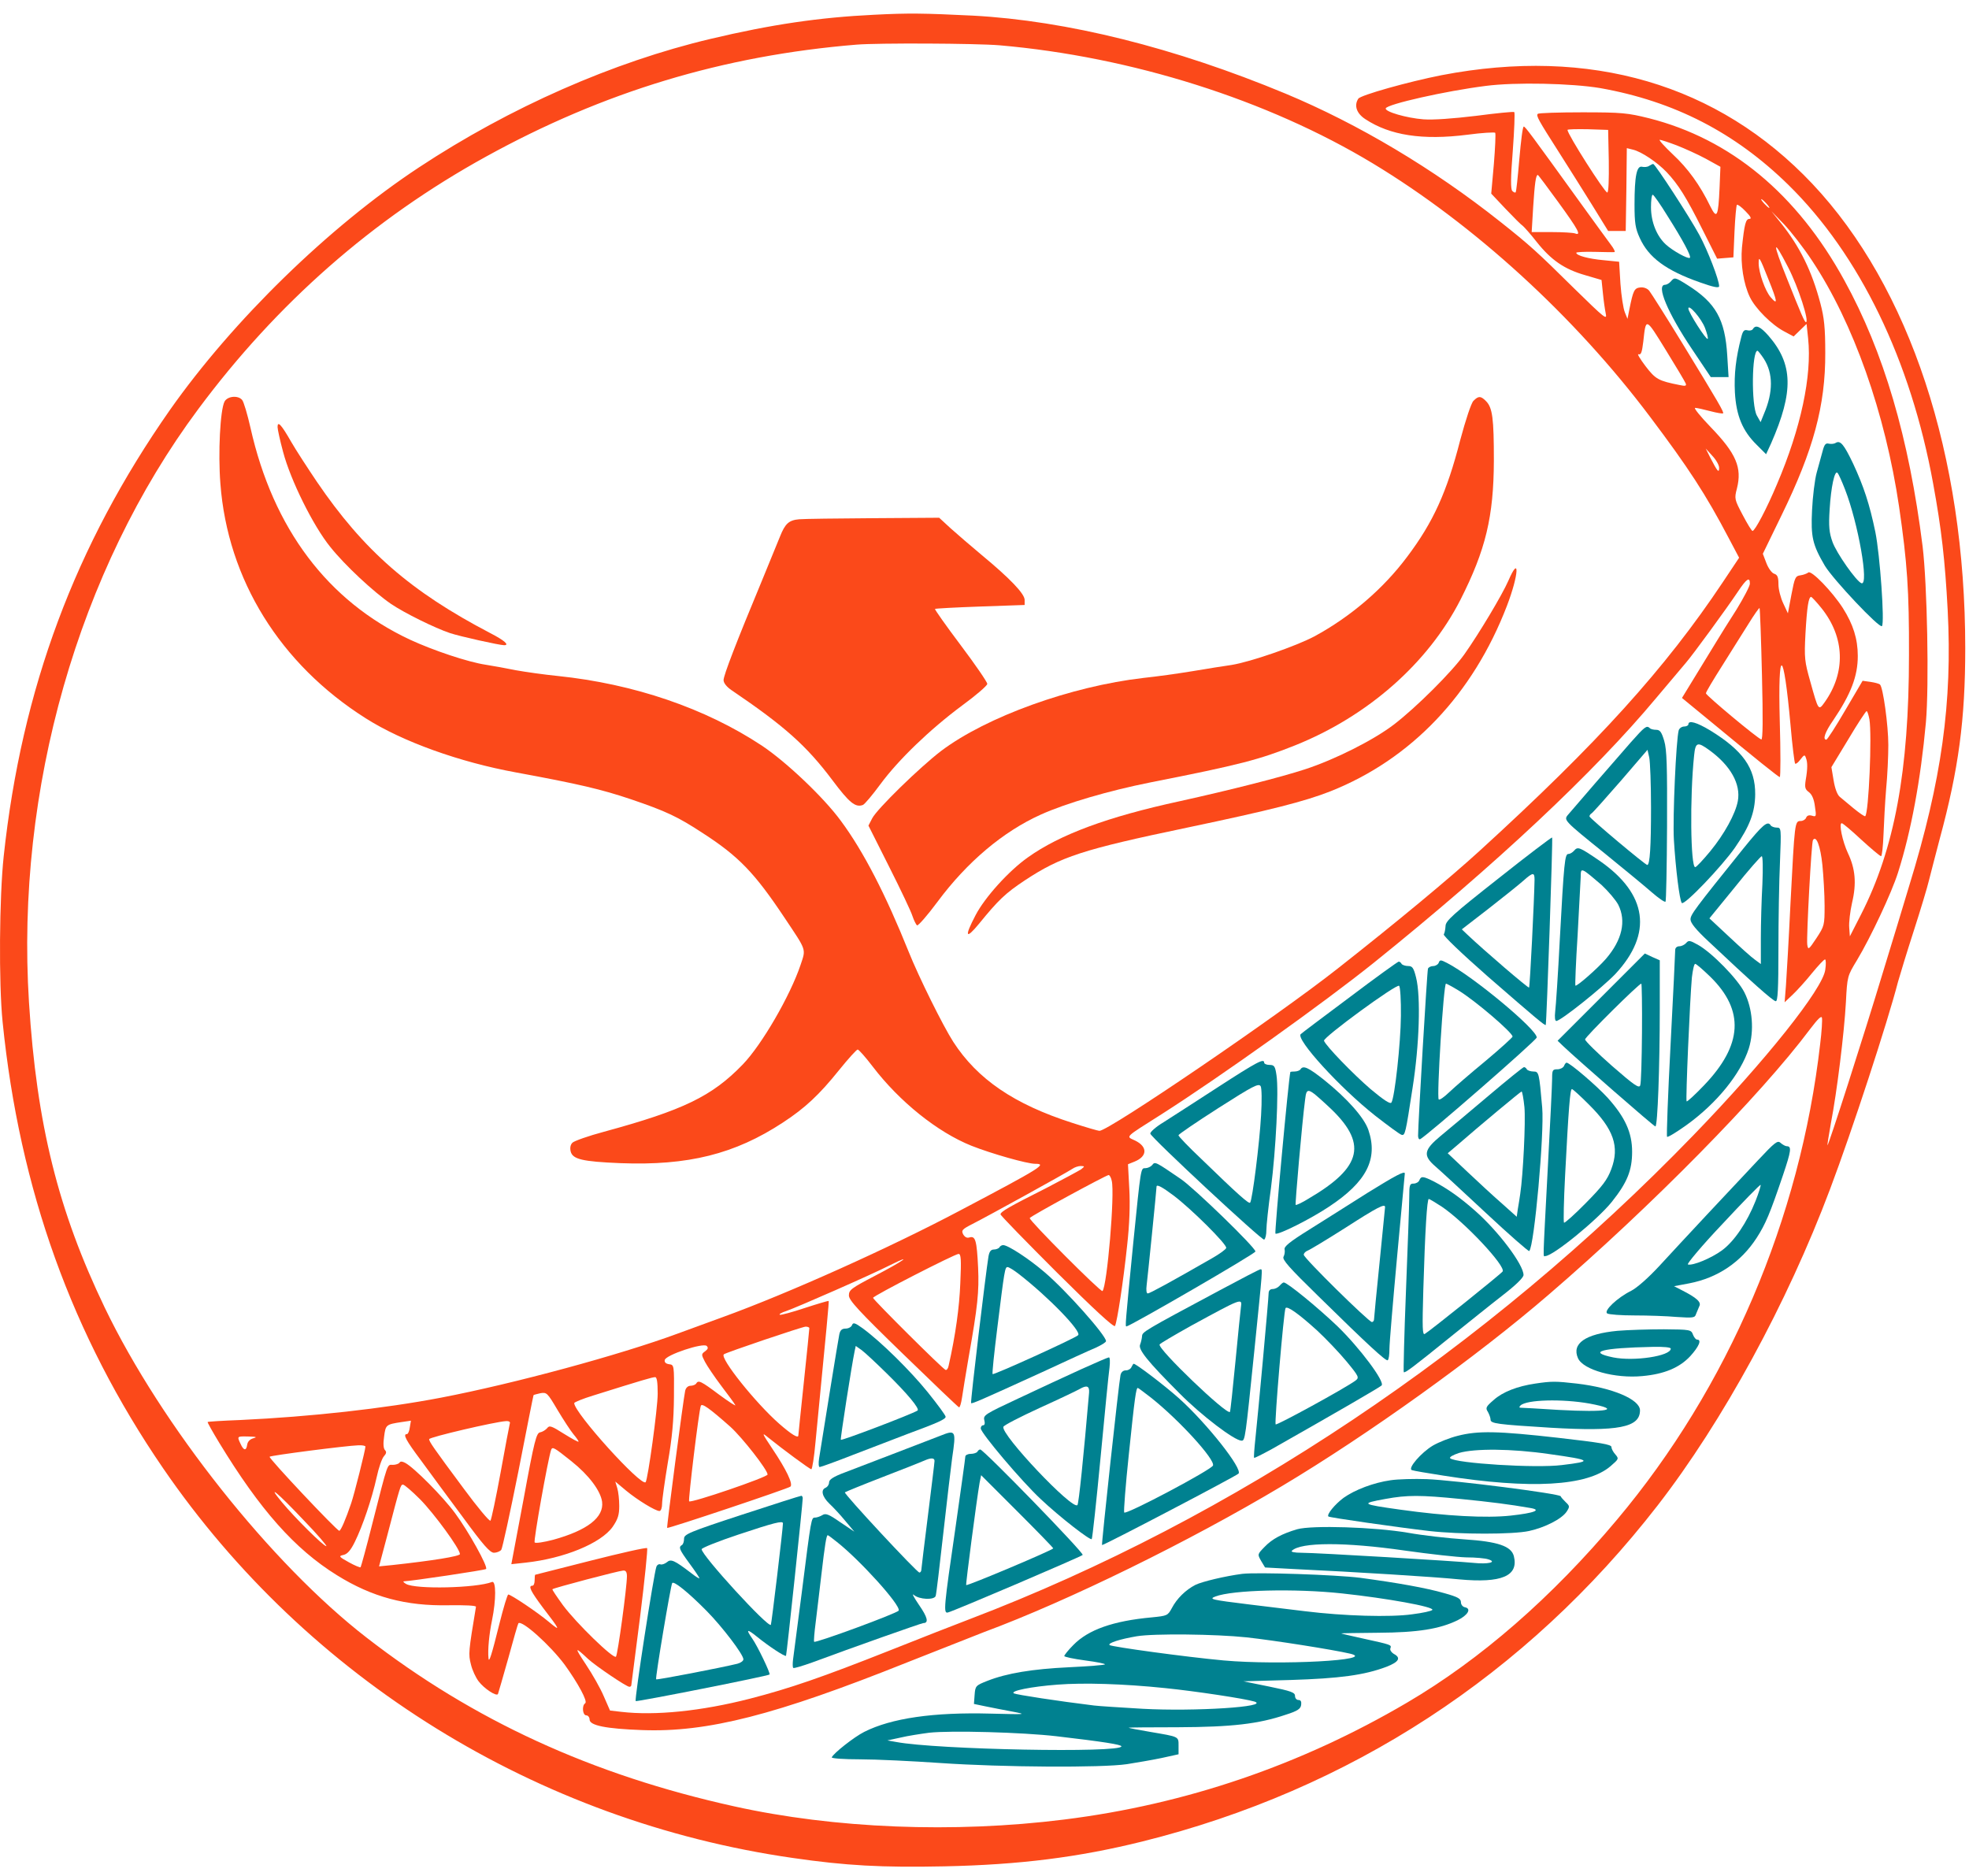 <svg width="85" height="81" viewBox="0 0 85 81" fill="none" xmlns="http://www.w3.org/2000/svg">
<path d="M37.737 0.637C35.375 0.751 33.306 1.054 30.669 1.68C26.467 2.676 22.017 4.631 18.081 7.23C14.2 9.791 10.055 13.832 7.332 17.703C3.244 23.547 0.938 29.723 0.16 36.961C-0.029 38.725 -0.058 42.453 0.113 44.123C0.843 51.352 3.111 57.651 7.038 63.381C13.28 72.488 23.194 78.626 34.227 80.21C36.522 80.542 38.05 80.627 40.772 80.571C44.007 80.504 46.559 80.182 49.31 79.499C58.275 77.269 65.883 72.308 71.556 64.994C74.374 61.36 77.153 56.257 79.003 51.333C79.962 48.791 81.489 44.114 81.935 42.387C82.02 42.084 82.324 41.087 82.618 40.177C82.912 39.266 83.206 38.289 83.272 38.004C83.339 37.72 83.557 36.913 83.737 36.211C84.553 33.204 84.838 31.06 84.838 27.986C84.838 19.657 82.447 12.4 78.235 7.932C74.165 3.625 68.644 2.012 62.231 3.246C60.789 3.53 58.73 4.109 58.636 4.261C58.446 4.555 58.56 4.896 58.939 5.143C60.002 5.845 61.406 6.063 63.35 5.816C63.977 5.731 64.517 5.703 64.546 5.731C64.574 5.769 64.546 6.376 64.489 7.078L64.375 8.359L65.001 9.023C65.343 9.383 65.675 9.715 65.741 9.753C65.798 9.801 66.073 10.104 66.339 10.446C66.965 11.233 67.534 11.622 68.426 11.878L69.137 12.087L69.194 12.637C69.223 12.95 69.28 13.349 69.317 13.529C69.384 13.832 69.289 13.757 67.98 12.476C66.339 10.854 66.045 10.588 64.754 9.564C61.871 7.277 58.636 5.352 55.496 4.042C50.705 2.05 46.047 0.893 42.006 0.675C39.862 0.57 39.217 0.561 37.737 0.637ZM43.144 1.955C48.846 2.449 54.718 4.308 59.271 7.059C63.635 9.696 67.97 13.652 71.234 17.997C72.885 20.189 73.634 21.336 74.63 23.234L75.076 24.078L74.374 25.131C71.888 28.859 68.976 32.075 63.872 36.733C62.582 37.91 60.334 39.778 57.753 41.808C55.145 43.867 47.868 48.819 47.461 48.819C47.404 48.819 46.882 48.667 46.294 48.477C43.78 47.671 42.195 46.59 41.152 44.977C40.706 44.284 39.663 42.178 39.226 41.087C38.239 38.63 37.281 36.762 36.304 35.443C35.564 34.428 33.942 32.891 32.889 32.189C30.451 30.576 27.368 29.523 24.076 29.182C23.507 29.125 22.691 29.011 22.274 28.935C21.856 28.85 21.277 28.745 20.974 28.698C20.206 28.584 18.707 28.081 17.701 27.616C14.153 25.956 11.791 22.826 10.814 18.471C10.681 17.883 10.52 17.343 10.453 17.267C10.283 17.058 9.827 17.096 9.694 17.333C9.505 17.694 9.41 19.553 9.514 20.881C9.827 25.017 12.085 28.669 15.794 31.013C17.378 32.018 19.836 32.901 22.274 33.346C25.006 33.849 25.964 34.077 27.235 34.504C28.772 35.026 29.265 35.263 30.337 35.965C31.893 36.97 32.576 37.682 33.866 39.617C34.834 41.069 34.796 40.945 34.559 41.657C34.113 42.985 32.889 45.1 32.064 45.954C30.736 47.33 29.493 47.927 26.078 48.857C25.404 49.037 24.788 49.255 24.712 49.331C24.626 49.417 24.598 49.55 24.636 49.711C24.721 50.043 25.129 50.147 26.78 50.214C29.702 50.327 31.722 49.825 33.8 48.459C34.758 47.832 35.365 47.263 36.219 46.201C36.617 45.707 36.978 45.309 37.025 45.309C37.073 45.309 37.367 45.641 37.67 46.039C38.828 47.557 40.469 48.876 41.939 49.464C42.803 49.806 44.339 50.242 44.69 50.242C45.212 50.242 44.965 50.403 41.437 52.263C38.448 53.847 34.046 55.83 31.191 56.864C30.622 57.072 29.739 57.395 29.246 57.575C26.751 58.495 22.207 59.729 19.048 60.336C16.572 60.81 13.413 61.161 10.368 61.303C9.609 61.332 8.983 61.37 8.964 61.389C8.945 61.398 9.173 61.806 9.467 62.29C11.222 65.174 12.721 66.872 14.542 68.001C16.069 68.95 17.521 69.338 19.38 69.3C20.073 69.291 20.556 69.31 20.547 69.367C20.224 71.312 20.215 71.407 20.329 71.852C20.386 72.099 20.538 72.422 20.661 72.583C20.898 72.896 21.429 73.247 21.496 73.133C21.515 73.086 21.714 72.393 21.942 71.587C22.16 70.78 22.359 70.097 22.378 70.078C22.53 69.927 23.753 71.027 24.38 71.871C24.949 72.659 25.385 73.456 25.262 73.532C25.11 73.626 25.148 74.053 25.309 74.053C25.385 74.053 25.452 74.139 25.452 74.234C25.452 74.49 26.154 74.632 27.728 74.689C30.536 74.793 33.468 74.044 39.16 71.767C40.573 71.207 42.072 70.619 42.48 70.458C46.113 69.111 51.35 66.54 55.334 64.159C59.053 61.939 63.749 58.571 66.861 55.886C71.272 52.092 76.006 47.282 78.14 44.427C78.472 43.99 78.633 43.829 78.652 43.943C78.671 44.028 78.643 44.531 78.576 45.062C77.713 52.614 74.602 59.899 69.801 65.61C67.003 68.95 63.91 71.644 60.742 73.503C56.16 76.197 51.198 77.895 45.943 78.55C41.171 79.148 36.01 78.939 31.694 77.981C25.556 76.624 20.433 74.272 15.823 70.695C11.715 67.517 6.972 61.541 4.524 56.456C2.513 52.272 1.583 48.544 1.251 43.269C0.673 34.096 3.376 24.628 8.556 17.665C11.952 13.093 16.098 9.45 20.974 6.765C26.049 3.966 31.21 2.401 36.978 1.927C37.907 1.851 42.11 1.87 43.144 1.955ZM69.09 3.805C72.277 4.374 74.896 5.721 77.201 7.979C80.275 10.996 82.485 15.55 83.453 20.881C83.813 22.845 83.965 24.192 84.079 26.326C84.287 30.32 83.823 33.678 82.418 38.242C82.2 38.972 81.688 40.661 81.28 41.989C80.455 44.721 78.927 49.483 78.889 49.445C78.88 49.436 78.946 48.999 79.041 48.477C79.297 47.149 79.611 44.617 79.686 43.269C79.743 42.141 79.753 42.131 80.161 41.457C80.749 40.48 81.66 38.545 81.935 37.672C82.504 35.879 82.912 33.669 83.139 31.193C83.282 29.58 83.196 25.216 82.997 23.585C82.409 18.898 81.318 15.189 79.62 12.106C77.571 8.368 74.706 5.997 71.186 5.105C70.266 4.877 70.019 4.849 68.312 4.849C67.287 4.849 66.424 4.877 66.386 4.915C66.301 4.991 66.415 5.19 67.287 6.556C67.686 7.182 68.331 8.207 68.72 8.833L69.422 9.971H69.801H70.181L70.209 8.179L70.228 6.395L70.494 6.461C70.864 6.547 71.547 7.012 71.945 7.429C72.448 7.96 72.79 8.501 73.492 9.905L74.127 11.167L74.478 11.138L74.829 11.11L74.877 10C74.905 9.393 74.953 8.871 74.981 8.843C75.01 8.814 75.18 8.937 75.351 9.118C75.579 9.345 75.626 9.45 75.522 9.45C75.361 9.45 75.304 9.677 75.199 10.683C75.133 11.395 75.266 12.258 75.541 12.827C75.778 13.32 76.48 14.022 77.021 14.307L77.429 14.525L77.713 14.25L77.988 13.984L78.055 14.61C78.225 16.223 77.742 18.49 76.708 20.91C76.271 21.953 75.759 22.921 75.655 22.921C75.617 22.921 75.427 22.608 75.228 22.228C74.877 21.564 74.867 21.526 74.981 21.09C75.209 20.189 74.953 19.581 73.843 18.433C73.406 17.978 73.103 17.608 73.179 17.608C73.254 17.608 73.549 17.675 73.833 17.75C74.118 17.826 74.364 17.864 74.383 17.845C74.431 17.798 74.213 17.419 72.619 14.81C71.917 13.662 71.272 12.647 71.196 12.552C71.111 12.447 70.949 12.391 70.807 12.409C70.551 12.438 70.503 12.542 70.342 13.339L70.257 13.766L70.143 13.482C70.076 13.32 69.991 12.77 69.953 12.248L69.896 11.3L69.232 11.233C68.587 11.176 68.046 11.034 68.046 10.911C68.046 10.882 68.397 10.863 68.834 10.873C69.261 10.882 69.65 10.892 69.697 10.882C69.735 10.873 69.668 10.73 69.536 10.56C69.412 10.389 68.824 9.592 68.246 8.786C66.054 5.75 65.846 5.465 65.779 5.465C65.732 5.465 65.656 6.091 65.589 6.86C65.523 7.628 65.457 8.283 65.428 8.302C65.409 8.33 65.343 8.302 65.286 8.245C65.21 8.169 65.21 7.695 65.305 6.518C65.371 5.627 65.4 4.877 65.371 4.839C65.343 4.811 64.593 4.887 63.721 5.001C62.696 5.124 61.88 5.181 61.453 5.152C60.713 5.095 59.774 4.82 59.822 4.678C59.878 4.498 62.402 3.929 64.128 3.71C65.419 3.54 67.857 3.597 69.09 3.805ZM69.45 6.955C69.46 7.742 69.441 8.311 69.384 8.311C69.27 8.311 67.667 5.797 67.667 5.608C67.667 5.579 68.065 5.57 68.549 5.579L69.422 5.608L69.45 6.955ZM72.372 6.272C72.714 6.405 73.283 6.661 73.634 6.85L74.269 7.201L74.232 8.112C74.175 9.364 74.118 9.478 73.833 8.909C73.387 7.989 72.865 7.268 72.211 6.661C71.85 6.319 71.594 6.035 71.651 6.035C71.699 6.035 72.021 6.139 72.372 6.272ZM67.278 8.738C68.132 9.915 68.284 10.19 67.989 10.076C67.904 10.047 67.458 10.019 66.984 10.019H66.121L66.187 8.918C66.253 7.913 66.301 7.552 66.386 7.552C66.405 7.552 66.804 8.084 67.278 8.738ZM76.252 8.786C76.347 8.89 76.404 8.975 76.376 8.975C76.347 8.975 76.252 8.89 76.157 8.786C76.062 8.681 76.006 8.596 76.034 8.596C76.062 8.596 76.157 8.681 76.252 8.786ZM78.225 11.252C80.009 13.937 81.385 17.836 81.982 21.877C82.333 24.287 82.418 25.491 82.409 28.281C82.409 33.289 81.783 36.648 80.341 39.475L79.857 40.423L79.829 40.044C79.81 39.835 79.867 39.351 79.952 38.972C80.151 38.137 80.094 37.502 79.772 36.828C79.535 36.316 79.373 35.538 79.506 35.538C79.554 35.538 79.933 35.86 80.35 36.249C80.777 36.638 81.157 36.961 81.204 36.961C81.242 36.961 81.29 36.543 81.309 36.031C81.328 35.528 81.375 34.637 81.422 34.067C81.479 33.489 81.517 32.635 81.517 32.161C81.517 31.316 81.29 29.666 81.157 29.552C81.119 29.514 80.939 29.466 80.749 29.438L80.407 29.39L79.658 30.662C79.25 31.364 78.88 31.933 78.842 31.933C78.671 31.933 78.785 31.601 79.136 31.098C79.905 29.96 80.199 29.191 80.199 28.319C80.199 27.579 79.999 26.953 79.554 26.25C79.089 25.529 78.197 24.609 78.064 24.714C78.007 24.761 77.856 24.818 77.723 24.837C77.504 24.865 77.476 24.932 77.334 25.672L77.182 26.478L76.983 26.051C76.869 25.814 76.774 25.444 76.774 25.226C76.774 24.922 76.736 24.818 76.594 24.77C76.489 24.742 76.338 24.533 76.252 24.306L76.1 23.907L76.907 22.247C78.282 19.43 78.804 17.513 78.795 15.236C78.795 14.146 78.747 13.709 78.586 13.102C78.216 11.698 77.704 10.655 76.859 9.602L76.47 9.118L77.021 9.687C77.315 10 77.865 10.702 78.225 11.252ZM77.191 11.537C77.628 12.381 78.121 13.908 77.96 13.908C77.903 13.908 77.751 13.557 77.144 12.03C76.499 10.427 76.518 10.228 77.191 11.537ZM76.338 12.049C76.736 13.036 76.755 13.197 76.442 12.836C76.205 12.571 75.92 11.764 75.92 11.366C75.92 11.034 75.958 11.091 76.338 12.049ZM72.771 16.555C72.809 16.66 72.761 16.678 72.505 16.622C71.594 16.441 71.471 16.375 71.035 15.806C70.797 15.493 70.665 15.265 70.731 15.293C70.845 15.331 70.883 15.208 70.94 14.743C71.054 13.7 71.035 13.69 71.907 15.104C72.353 15.825 72.742 16.479 72.771 16.555ZM74.213 20.198C74.213 20.445 74.137 20.35 73.824 19.743L73.634 19.363L73.918 19.676C74.08 19.847 74.213 20.075 74.213 20.198ZM75.541 25.197C75.541 25.302 75.275 25.805 74.962 26.317C74.639 26.82 74.26 27.427 74.118 27.664C73.975 27.901 73.577 28.546 73.236 29.106L72.609 30.131L73.729 31.051C75.806 32.768 76.774 33.546 76.831 33.546C76.869 33.546 76.869 32.455 76.831 31.127C76.746 27.844 76.992 27.949 77.296 31.307C77.372 32.189 77.466 32.938 77.495 32.967C77.523 32.995 77.628 32.919 77.723 32.787C77.884 32.578 77.912 32.569 77.96 32.72C78.036 32.91 78.036 33.185 77.95 33.678C77.903 33.992 77.922 34.077 78.093 34.2C78.225 34.305 78.311 34.504 78.349 34.817C78.415 35.244 78.406 35.272 78.225 35.215C78.093 35.177 78.007 35.206 77.969 35.301C77.941 35.377 77.837 35.443 77.732 35.443C77.476 35.443 77.476 35.5 77.296 38.953C77.22 40.547 77.125 42.169 77.097 42.558L77.04 43.269L77.391 42.937C77.58 42.757 77.96 42.34 78.225 42.008C78.491 41.685 78.738 41.419 78.785 41.419C78.823 41.419 78.833 41.619 78.795 41.865C78.69 42.691 76.214 45.793 73.112 48.999C64.157 58.258 53.238 65.563 41.863 69.898C41.313 70.107 39.757 70.714 38.401 71.255C35.479 72.412 34.103 72.886 32.377 73.332C30.271 73.873 28.279 74.072 26.818 73.901L26.334 73.845L26.068 73.237C25.926 72.896 25.575 72.279 25.29 71.852C24.788 71.094 24.797 71.065 25.395 71.625C25.727 71.928 27.045 72.82 27.169 72.82C27.216 72.82 27.254 72.792 27.254 72.744C27.264 72.706 27.425 71.378 27.634 69.784C27.833 68.191 27.965 66.862 27.937 66.834C27.899 66.796 26.808 67.043 25.499 67.375C24.199 67.707 23.118 67.982 23.108 67.982C23.089 67.982 23.08 68.086 23.08 68.219C23.08 68.352 23.042 68.456 22.985 68.456C22.786 68.456 22.909 68.693 23.431 69.395C24.199 70.391 24.218 70.458 23.687 70.012C23.203 69.604 22.055 68.836 21.942 68.836C21.904 68.836 21.733 69.405 21.562 70.088C21.221 71.463 21.107 71.814 21.088 71.587C21.05 71.236 21.116 70.543 21.24 69.946C21.42 69.073 21.42 68.229 21.24 68.295C20.556 68.561 17.938 68.618 17.53 68.38C17.426 68.323 17.388 68.266 17.435 68.266C17.758 68.257 20.936 67.783 20.983 67.735C21.078 67.64 20.215 66.094 19.646 65.326C19.124 64.614 17.872 63.352 17.492 63.153C17.369 63.087 17.284 63.077 17.246 63.144C17.217 63.191 17.084 63.239 16.961 63.239C16.705 63.239 16.771 63.039 16.06 65.829C15.813 66.815 15.586 67.631 15.567 67.659C15.538 67.678 15.31 67.584 15.054 67.441C14.627 67.204 14.608 67.175 14.827 67.128C14.997 67.09 15.14 66.929 15.32 66.559C15.652 65.885 16.05 64.719 16.259 63.779C16.345 63.371 16.487 62.964 16.572 62.869C16.677 62.755 16.695 62.679 16.62 62.603C16.553 62.537 16.534 62.328 16.582 62.015C16.648 61.503 16.667 61.493 17.35 61.389L17.739 61.332L17.692 61.616C17.673 61.778 17.616 61.91 17.568 61.91C17.378 61.91 17.521 62.176 18.175 63.049C18.545 63.561 19.361 64.662 19.987 65.506C20.86 66.701 21.154 67.033 21.325 67.033C21.439 67.033 21.581 66.976 21.638 66.91C21.685 66.853 22.017 65.326 22.378 63.523C22.729 61.721 23.023 60.241 23.032 60.231C23.042 60.212 23.175 60.184 23.327 60.146C23.602 60.099 23.63 60.127 24.067 60.867C24.323 61.294 24.626 61.759 24.75 61.91C24.873 62.053 24.977 62.205 24.977 62.233C24.977 62.271 24.702 62.119 24.351 61.901C23.81 61.559 23.716 61.522 23.621 61.654C23.554 61.73 23.422 61.816 23.317 61.835C23.156 61.863 23.07 62.167 22.606 64.7L22.074 67.527L22.691 67.46C24.351 67.28 25.945 66.625 26.448 65.914C26.675 65.582 26.732 65.402 26.732 65.013C26.732 64.737 26.694 64.396 26.647 64.244L26.561 63.96L27.026 64.349C27.529 64.766 28.298 65.231 28.468 65.231C28.535 65.231 28.582 65.088 28.582 64.918C28.582 64.747 28.696 63.95 28.829 63.144C29.019 62.062 29.085 61.303 29.094 60.298C29.104 58.932 29.104 58.922 28.886 58.894C28.743 58.875 28.677 58.808 28.696 58.714C28.734 58.495 30.356 57.955 30.508 58.106C30.584 58.182 30.565 58.239 30.442 58.334C30.271 58.457 30.271 58.476 30.432 58.789C30.527 58.97 30.84 59.434 31.134 59.824C31.428 60.212 31.703 60.582 31.741 60.658C31.789 60.725 31.476 60.526 31.049 60.212C30.252 59.615 30.148 59.567 30.053 59.729C30.024 59.776 29.91 59.824 29.815 59.824C29.702 59.824 29.607 59.909 29.578 60.042C29.502 60.383 28.772 65.933 28.8 65.961C28.848 65.999 34.028 64.263 34.122 64.178C34.246 64.064 33.942 63.438 33.344 62.546C32.889 61.863 32.87 61.816 33.155 62.053C33.79 62.565 34.957 63.428 35.024 63.428C35.062 63.428 35.147 62.907 35.204 62.261C35.697 57.205 35.792 56.19 35.773 56.162C35.754 56.152 35.299 56.285 34.748 56.465C34.208 56.645 33.714 56.778 33.667 56.759C33.61 56.74 33.733 56.664 33.942 56.598C34.388 56.446 37.594 55.042 38.448 54.606C39.482 54.094 38.951 54.464 37.765 55.08C36.75 55.611 36.646 55.687 36.646 55.925C36.646 56.133 37.063 56.589 38.98 58.448C40.27 59.7 41.351 60.734 41.398 60.753C41.437 60.772 41.493 60.582 41.531 60.326C41.569 60.08 41.693 59.292 41.816 58.59C42.205 56.399 42.271 55.763 42.224 54.72C42.167 53.553 42.11 53.344 41.854 53.42C41.74 53.458 41.655 53.41 41.579 53.287C41.493 53.116 41.531 53.069 41.977 52.841C42.651 52.5 46.038 50.631 46.275 50.47C46.379 50.394 46.55 50.337 46.654 50.337C46.834 50.346 46.834 50.346 46.673 50.479C46.569 50.546 45.886 50.916 45.155 51.295C43.571 52.092 43.191 52.31 43.191 52.424C43.191 52.471 44.292 53.6 45.63 54.938C47.223 56.522 48.087 57.319 48.134 57.243C48.229 57.053 48.495 55.308 48.656 53.781C48.76 52.86 48.789 52.016 48.751 51.324L48.694 50.261L48.978 50.147C49.538 49.919 49.547 49.502 48.997 49.236C48.599 49.047 48.504 49.142 50.164 48.089C52.678 46.485 57.146 43.298 59.319 41.552C64.555 37.34 68.824 33.337 71.49 30.14C72.078 29.447 72.647 28.764 72.771 28.622C73.055 28.3 74.545 26.26 75.019 25.549C75.398 24.979 75.541 24.884 75.541 25.197ZM78.643 26.269C79.639 27.522 79.686 29.03 78.766 30.32C78.501 30.69 78.501 30.69 78.15 29.428C77.903 28.556 77.884 28.413 77.941 27.341C78.007 26.194 78.074 25.767 78.188 25.767C78.216 25.776 78.425 25.994 78.643 26.269ZM76.062 29.125C76.11 31.07 76.1 31.942 76.034 31.923C75.844 31.857 73.643 30.017 73.643 29.931C73.643 29.874 73.957 29.353 74.336 28.755C74.706 28.157 75.228 27.341 75.474 26.943C75.721 26.544 75.939 26.232 75.958 26.25C75.977 26.269 76.025 27.56 76.062 29.125ZM80.701 31.051C80.815 31.743 80.673 35.083 80.521 35.234C80.502 35.263 80.284 35.111 80.037 34.912C79.8 34.712 79.516 34.475 79.421 34.399C79.316 34.314 79.212 34.039 79.155 33.688L79.06 33.119L79.791 31.914C80.189 31.24 80.55 30.7 80.578 30.7C80.616 30.7 80.663 30.861 80.701 31.051ZM78.671 37.34C78.719 37.834 78.766 38.63 78.766 39.105C78.766 39.94 78.757 39.977 78.415 40.499C78.074 41.012 78.055 41.021 78.017 40.774C77.979 40.442 78.197 36.373 78.263 36.268C78.406 36.041 78.586 36.524 78.671 37.34ZM47.992 50.972C48.134 51.513 47.792 55.535 47.593 55.735C47.527 55.801 44.415 52.68 44.453 52.585C44.472 52.509 47.707 50.754 47.859 50.726C47.897 50.726 47.963 50.83 47.992 50.972ZM41.456 55.384C41.417 56.427 41.247 57.651 40.953 58.951C40.934 59.074 40.867 59.159 40.82 59.14C40.697 59.102 37.689 56.105 37.689 56.029C37.689 55.943 41.209 54.141 41.38 54.132C41.484 54.132 41.503 54.359 41.456 55.384ZM34.938 57.338C34.938 57.376 34.834 58.429 34.701 59.672C34.568 60.914 34.464 61.948 34.464 61.967C34.464 62.11 34.17 61.929 33.639 61.465C32.623 60.573 31.058 58.619 31.248 58.467C31.333 58.391 34.616 57.281 34.777 57.272C34.862 57.272 34.938 57.3 34.938 57.338ZM28.392 60.165C28.392 60.81 27.965 63.884 27.871 63.988C27.672 64.178 24.788 60.99 24.788 60.573C24.788 60.535 25.157 60.383 25.622 60.241C27.738 59.577 28.165 59.453 28.279 59.453C28.355 59.444 28.392 59.653 28.392 60.165ZM31.532 61.597C32.054 62.072 33.136 63.457 33.136 63.656C33.136 63.77 29.834 64.899 29.749 64.813C29.702 64.766 30.166 60.933 30.252 60.696C30.29 60.554 30.622 60.791 31.532 61.597ZM22.008 61.455C21.989 61.522 21.809 62.47 21.61 63.571C21.41 64.662 21.211 65.601 21.173 65.648C21.135 65.696 20.613 65.07 20.025 64.273C18.678 62.461 18.526 62.233 18.526 62.129C18.526 62.043 21.372 61.379 21.837 61.351C21.98 61.341 22.036 61.389 22.008 61.455ZM10.937 62.091C10.795 62.129 10.691 62.233 10.671 62.366C10.634 62.641 10.52 62.632 10.387 62.337C10.226 61.996 10.226 62.005 10.728 62.015C11.07 62.024 11.117 62.043 10.937 62.091ZM15.775 62.451C15.775 62.593 15.291 64.519 15.159 64.899C14.931 65.572 14.713 66.085 14.646 66.085C14.542 66.085 11.582 62.944 11.639 62.888C11.696 62.831 14.931 62.413 15.472 62.394C15.633 62.385 15.775 62.413 15.775 62.451ZM24.674 63.087C25.423 63.684 25.926 64.358 25.992 64.832C26.078 65.506 25.357 66.066 23.877 66.474C23.478 66.578 23.118 66.635 23.08 66.587C23.023 66.531 23.649 63.02 23.791 62.593C23.848 62.442 23.915 62.48 24.674 63.087ZM18.137 64.728C18.745 65.345 19.855 66.862 19.855 67.09C19.855 67.185 18.678 67.375 16.942 67.564L16.363 67.621L16.724 66.265C17.284 64.121 17.293 64.092 17.398 64.092C17.454 64.092 17.787 64.377 18.137 64.728ZM13.119 65.639C13.707 66.246 14.134 66.749 14.087 66.749C13.963 66.749 12.73 65.525 12.17 64.851C11.478 64.016 11.981 64.434 13.119 65.639ZM27.064 68.048C27.064 68.513 26.666 71.445 26.59 71.52C26.486 71.634 24.882 70.078 24.304 69.3C24.038 68.931 23.829 68.627 23.848 68.608C23.905 68.551 26.713 67.811 26.903 67.802C27.017 67.792 27.064 67.868 27.064 68.048Z" fill="#FB491A"/>
<path d="M63.607 17.305C63.512 17.399 63.275 18.111 63.038 18.993C62.459 21.251 61.871 22.541 60.751 24.03C59.717 25.416 58.313 26.62 56.739 27.474C55.951 27.892 53.987 28.575 53.162 28.707C52.868 28.745 52.118 28.869 51.492 28.973C50.866 29.077 49.908 29.21 49.358 29.267C46.237 29.628 42.594 30.937 40.63 32.417C39.71 33.119 37.86 34.921 37.651 35.329L37.49 35.642L38.382 37.416C38.875 38.393 39.331 39.351 39.388 39.541C39.454 39.74 39.549 39.92 39.587 39.949C39.634 39.977 40.033 39.522 40.469 38.934C41.75 37.207 43.306 35.898 44.928 35.168C46.019 34.674 47.878 34.134 49.633 33.783C53.532 33.014 54.357 32.796 55.904 32.179C59.053 30.918 61.653 28.622 63.047 25.89C64.138 23.736 64.48 22.304 64.489 19.885C64.489 18.063 64.432 17.599 64.147 17.314C63.92 17.086 63.825 17.086 63.607 17.305Z" fill="#FB491A"/>
<path d="M11.982 18.433C11.982 18.528 12.087 19.012 12.22 19.505C12.542 20.729 13.519 22.702 14.259 23.613C14.885 24.4 16.119 25.548 16.878 26.07C17.466 26.468 18.775 27.114 19.429 27.332C19.856 27.474 21.564 27.854 21.763 27.854C22.01 27.854 21.773 27.645 21.165 27.332C17.731 25.539 15.701 23.774 13.671 20.786C13.282 20.207 12.779 19.439 12.561 19.059C12.144 18.329 11.982 18.158 11.982 18.433Z" fill="#FB491A"/>
<path d="M34.5 22.417C34.054 22.455 33.893 22.607 33.674 23.157C33.589 23.366 33.238 24.22 32.897 25.055C31.777 27.749 31.236 29.153 31.236 29.362C31.236 29.485 31.369 29.656 31.597 29.808C33.864 31.344 34.813 32.189 35.932 33.678C36.663 34.655 36.928 34.873 37.251 34.75C37.327 34.721 37.668 34.314 38.01 33.849C38.788 32.796 40.135 31.496 41.539 30.453C42.136 30.016 42.62 29.599 42.62 29.523C42.62 29.447 42.108 28.698 41.472 27.853C40.837 27.009 40.343 26.307 40.362 26.288C40.381 26.269 41.264 26.221 42.317 26.184L44.233 26.117V25.899C44.233 25.633 43.597 24.969 42.383 23.964C41.918 23.575 41.311 23.053 41.036 22.806L40.543 22.351L37.716 22.37C36.16 22.38 34.708 22.398 34.5 22.417Z" fill="#FB491A"/>
<path d="M65.113 25.074C64.847 25.682 63.861 27.332 63.225 28.233C62.694 28.992 61.119 30.558 60.161 31.288C59.288 31.952 57.638 32.787 56.328 33.214C55.285 33.555 53.112 34.106 50.921 34.59C47.819 35.263 45.76 36.022 44.366 37.018C43.55 37.597 42.525 38.726 42.117 39.504C41.624 40.443 41.681 40.585 42.26 39.883C43.095 38.858 43.398 38.564 44.242 38.005C45.798 36.98 46.718 36.676 51.253 35.728C54.867 34.969 56.319 34.599 57.429 34.163C60.92 32.778 63.586 29.979 65.056 26.146C65.568 24.809 65.616 23.908 65.113 25.074Z" fill="#FB491A"/>
<path d="M75.872 50.109C74.733 51.314 72.599 53.6 71.631 54.653C71.157 55.165 70.673 55.592 70.417 55.725C69.819 56.019 69.212 56.598 69.383 56.702C69.459 56.75 69.99 56.788 70.559 56.788C71.138 56.788 71.954 56.816 72.38 56.854C73.092 56.901 73.168 56.892 73.215 56.731C73.253 56.636 73.32 56.474 73.358 56.389C73.453 56.218 73.253 56.029 72.599 55.697L72.267 55.526L72.921 55.403C74.154 55.165 75.151 54.492 75.834 53.439C76.223 52.832 76.403 52.405 76.972 50.726C77.323 49.682 77.352 49.483 77.133 49.483C77.076 49.483 76.953 49.416 76.868 49.341C76.735 49.217 76.63 49.303 75.872 50.109ZM75.786 51.845C75.416 52.775 74.866 53.591 74.335 53.98C73.87 54.321 73.064 54.653 72.864 54.587C72.807 54.568 73.472 53.771 74.363 52.832C75.246 51.883 75.985 51.124 76.004 51.153C76.023 51.172 75.928 51.484 75.786 51.845Z" fill="#008190"/>
<path d="M69.829 57.452C68.435 57.585 67.837 58.002 68.122 58.638C68.35 59.141 69.716 59.52 70.901 59.406C71.841 59.321 72.505 59.046 72.97 58.543C73.34 58.135 73.472 57.832 73.264 57.832C73.207 57.832 73.131 57.737 73.083 57.614C73.007 57.405 72.96 57.395 71.831 57.386C71.186 57.386 70.285 57.414 69.829 57.452ZM72.125 58.221C72.125 58.543 70.531 58.78 69.64 58.6C68.501 58.363 69.127 58.192 71.347 58.145C71.822 58.135 72.125 58.164 72.125 58.221Z" fill="#008190"/>
<path d="M66.281 59.729C65.504 59.843 64.868 60.089 64.479 60.44C64.147 60.725 64.118 60.782 64.232 60.953C64.289 61.057 64.346 61.209 64.346 61.285C64.346 61.456 64.621 61.493 66.945 61.636C69.858 61.806 70.797 61.626 70.797 60.886C70.797 60.412 69.602 59.909 68.065 59.729C67.154 59.625 66.983 59.625 66.281 59.729ZM68.615 60.592C70.038 60.858 69.403 60.981 67.287 60.867C66.424 60.81 65.684 60.772 65.636 60.772C65.579 60.772 65.579 60.734 65.636 60.678C65.892 60.421 67.439 60.383 68.615 60.592Z" fill="#008190"/>
<path d="M62.925 61.986C62.583 62.071 62.109 62.261 61.862 62.403C61.35 62.707 60.752 63.4 60.951 63.466C61.018 63.494 61.634 63.599 62.308 63.703C66.093 64.301 68.522 64.159 69.527 63.295C69.888 62.982 69.888 62.973 69.736 62.792C69.641 62.688 69.565 62.546 69.565 62.47C69.565 62.356 69.091 62.28 67.269 62.071C64.661 61.777 63.807 61.758 62.925 61.986ZM66.88 62.773C68.721 63.03 68.778 63.087 67.421 63.248C66.292 63.39 62.849 63.172 62.602 62.954C62.555 62.906 62.725 62.811 62.981 62.726C63.655 62.527 65.249 62.536 66.88 62.773Z" fill="#008190"/>
<path d="M60.031 63.903C59.301 64.007 58.494 64.311 58.001 64.662C57.631 64.937 57.261 65.383 57.346 65.468C57.394 65.516 60.316 65.933 61.691 66.094C63.038 66.246 65.306 66.246 66.008 66.094C66.7 65.942 67.421 65.572 67.63 65.259C67.772 65.041 67.763 65.013 67.592 64.851C67.487 64.747 67.383 64.633 67.374 64.595C67.326 64.481 62.792 63.903 61.596 63.855C61.046 63.836 60.344 63.855 60.031 63.903ZM63.029 64.709C64.367 64.842 65.173 64.946 66.046 65.098C66.577 65.183 66.254 65.316 65.211 65.43C64.158 65.544 62.412 65.449 60.458 65.174C58.76 64.937 58.712 64.908 59.813 64.709C60.743 64.538 61.312 64.538 63.029 64.709Z" fill="#008190"/>
<path d="M55.997 66.019C55.352 66.209 54.916 66.436 54.584 66.787C54.28 67.1 54.28 67.1 54.441 67.385L54.612 67.669L55.845 67.736C58.464 67.859 61.974 68.077 62.989 68.182C64.82 68.353 65.569 68.039 65.351 67.176C65.237 66.749 64.668 66.55 63.216 66.455C62.505 66.408 61.414 66.284 60.788 66.171C59.355 65.924 56.633 65.838 55.997 66.019ZM60.645 66.939C61.718 67.091 62.913 67.224 63.302 67.233C63.691 67.233 64.118 67.271 64.25 67.318C64.649 67.442 64.231 67.537 63.605 67.47C62.865 67.394 56.851 67.034 56.196 67.034C55.874 67.034 55.712 66.996 55.769 66.948C56.149 66.569 58.084 66.569 60.645 66.939Z" fill="#008190"/>
<path d="M53.628 67.944C52.897 68.039 51.901 68.276 51.607 68.419C51.18 68.637 50.801 69.016 50.592 69.415C50.412 69.747 50.393 69.756 49.719 69.823C48.059 69.975 46.978 70.354 46.333 71.018C46.114 71.236 45.944 71.454 45.944 71.492C45.944 71.53 46.351 71.616 46.845 71.682C47.347 71.748 47.727 71.824 47.699 71.853C47.67 71.881 46.978 71.938 46.152 71.976C44.568 72.052 43.468 72.232 42.623 72.564C42.12 72.763 42.102 72.782 42.073 73.171L42.044 73.56L42.547 73.665C42.822 73.722 43.354 73.826 43.714 73.892C44.35 74.016 44.312 74.016 42.766 73.978C40.289 73.911 38.478 74.177 37.311 74.765C36.874 74.983 35.973 75.695 35.907 75.866C35.888 75.913 36.438 75.951 37.121 75.951C37.813 75.951 39.388 76.027 40.622 76.112C43.268 76.293 47.556 76.321 48.647 76.16C49.065 76.093 49.738 75.98 50.146 75.894L50.877 75.733V75.372C50.877 74.955 50.914 74.983 49.643 74.765C49.15 74.68 48.733 74.604 48.723 74.585C48.714 74.575 49.672 74.566 50.858 74.566C53.182 74.556 54.33 74.424 55.506 74.025C56.018 73.864 56.151 73.769 56.17 73.598C56.189 73.456 56.151 73.39 56.056 73.39C55.971 73.39 55.904 73.314 55.904 73.209C55.904 73.067 55.734 73.001 54.794 72.811L53.675 72.583L55.715 72.526C57.83 72.46 58.893 72.318 59.851 71.957C60.392 71.748 60.496 71.568 60.164 71.397C60.06 71.331 59.993 71.227 60.022 71.16C60.078 71.008 60.078 71.008 58.826 70.733C58.314 70.62 57.897 70.525 57.897 70.515C57.897 70.506 58.608 70.496 59.49 70.487C61.207 70.477 62.147 70.326 62.925 69.946C63.37 69.728 63.532 69.443 63.238 69.386C63.143 69.367 63.067 69.272 63.067 69.168C63.067 69.016 62.934 68.94 62.355 68.779C61.568 68.552 60.335 68.333 58.722 68.115C57.669 67.982 54.263 67.868 53.628 67.944ZM57.935 68.789C59.87 68.997 61.919 69.367 61.834 69.5C61.805 69.548 61.416 69.633 60.961 69.69C60.022 69.823 58.02 69.766 56.331 69.557C55.762 69.491 54.671 69.358 53.912 69.263C52.29 69.064 52.167 69.035 52.47 68.921C53.21 68.637 55.904 68.57 57.935 68.789ZM53.817 70.686C55.022 70.819 57.546 71.217 58.276 71.388C59.509 71.672 55.25 71.9 52.821 71.682C51.171 71.53 47.993 71.094 47.898 71.018C47.812 70.933 48.344 70.762 49.074 70.638C49.814 70.515 52.48 70.544 53.817 70.686ZM50.307 72.877C51.617 73.01 53.742 73.333 54.149 73.456C54.861 73.684 51.56 73.892 49.321 73.769C48.382 73.712 47.433 73.655 47.224 73.627C45.668 73.437 43.885 73.162 43.771 73.105C43.581 73.001 44.52 72.811 45.659 72.726C46.769 72.64 48.486 72.688 50.307 72.877ZM45.611 74.955C47.642 75.192 48.41 75.315 48.41 75.391C48.41 75.685 40.432 75.534 38.686 75.202L38.307 75.135L38.876 75.012C39.189 74.936 39.749 74.851 40.109 74.803C41.039 74.699 44.141 74.784 45.611 74.955Z" fill="#008190"/>
<path d="M71.187 7.163C71.12 7.211 70.987 7.22 70.893 7.201C70.655 7.135 70.561 7.6 70.561 8.833C70.561 9.63 70.599 9.867 70.788 10.275C71.168 11.119 71.927 11.679 73.388 12.191C73.976 12.4 74.213 12.447 74.213 12.353C74.213 12.087 73.72 10.806 73.359 10.142C72.961 9.402 71.452 7.078 71.367 7.078C71.338 7.078 71.263 7.116 71.187 7.163ZM71.993 9.336C72.648 10.37 73.018 11.062 72.951 11.129C72.875 11.195 72.202 10.825 71.908 10.55C71.519 10.19 71.272 9.583 71.272 8.947C71.272 8.653 71.3 8.406 71.348 8.406C71.386 8.406 71.68 8.824 71.993 9.336Z" fill="#008190"/>
<path d="M72.126 12.153C72.059 12.229 71.946 12.295 71.879 12.295C71.481 12.295 71.993 13.509 73.037 15.065L73.852 16.279H74.232H74.621L74.564 15.35C74.469 13.784 74.07 13.073 72.847 12.304C72.306 11.963 72.287 11.963 72.126 12.153ZM73.606 14.164C73.691 14.392 73.748 14.6 73.719 14.629C73.653 14.686 72.885 13.481 72.885 13.319C72.885 13.101 73.454 13.756 73.606 14.164Z" fill="#008190"/>
<path d="M75.672 14.202C75.644 14.259 75.53 14.287 75.435 14.259C75.293 14.221 75.236 14.287 75.169 14.553C74.932 15.464 74.856 16.156 74.894 16.934C74.951 17.949 75.226 18.604 75.833 19.201L76.241 19.609L76.459 19.135C77.436 16.906 77.408 15.72 76.346 14.496C75.995 14.098 75.795 14.003 75.672 14.202ZM76.146 15.492C76.545 16.118 76.554 16.925 76.146 17.873L76.004 18.224L75.843 17.94C75.596 17.503 75.624 15.141 75.871 15.141C75.89 15.141 76.023 15.303 76.146 15.492Z" fill="#008190"/>
<path d="M79.249 19.117C79.183 19.164 79.05 19.174 78.955 19.155C78.813 19.117 78.756 19.183 78.68 19.477C78.623 19.677 78.51 20.094 78.424 20.407C78.339 20.72 78.253 21.441 78.225 22.02C78.168 23.187 78.244 23.509 78.775 24.42C79.136 25.018 81.137 27.143 81.242 27.029C81.365 26.896 81.156 23.946 80.957 22.968C80.71 21.773 80.454 20.995 79.999 20.018C79.6 19.183 79.449 19.003 79.249 19.117ZM79.648 21.128C80.217 22.589 80.691 25.283 80.359 25.179C80.141 25.103 79.278 23.879 79.107 23.395C78.965 22.997 78.936 22.731 78.984 21.991C79.041 21.033 79.202 20.274 79.325 20.417C79.373 20.464 79.515 20.787 79.648 21.128Z" fill="#008190"/>
<path d="M72.886 31.269C72.886 31.317 72.801 31.364 72.706 31.364C72.602 31.364 72.498 31.44 72.469 31.526C72.355 31.933 72.204 35.301 72.26 36.25C72.336 37.511 72.507 38.878 72.602 38.982C72.706 39.105 74.329 37.407 74.898 36.591C75.533 35.671 75.761 35.073 75.77 34.295C75.78 33.157 75.239 32.398 73.816 31.526C73.247 31.184 72.886 31.08 72.886 31.269ZM73.797 32.389C74.708 33.053 75.154 33.85 75.021 34.58C74.917 35.14 74.433 36.013 73.835 36.743C73.522 37.123 73.228 37.436 73.181 37.436C72.981 37.436 72.943 34.419 73.133 32.616C73.19 32.038 73.275 32.009 73.797 32.389Z" fill="#008190"/>
<path d="M70.4 32.047C69.698 32.844 67.886 34.941 67.687 35.178C67.497 35.405 67.516 35.424 69.281 36.847C70.087 37.502 70.998 38.251 71.301 38.517C71.595 38.773 71.87 38.963 71.899 38.925C71.927 38.896 71.956 37.426 71.965 35.661C71.975 33.072 71.956 32.36 71.842 31.981C71.728 31.601 71.662 31.506 71.491 31.506C71.386 31.506 71.254 31.478 71.216 31.43C71.083 31.307 71.007 31.364 70.4 32.047ZM71.273 34.865C71.273 36.544 71.225 37.341 71.111 37.341C71.026 37.341 68.616 35.32 68.616 35.244C68.616 35.206 68.654 35.14 68.711 35.111C68.759 35.083 69.328 34.447 69.963 33.717L71.121 32.37L71.197 32.702C71.235 32.882 71.273 33.849 71.273 34.865Z" fill="#008190"/>
<path d="M75.246 36.648C73.14 39.267 72.978 39.485 72.978 39.694C72.978 39.845 73.216 40.139 73.766 40.652C75.597 42.378 76.546 43.223 76.659 43.223C76.745 43.223 76.773 42.71 76.773 40.965C76.773 39.732 76.802 38.043 76.84 37.218C76.897 35.747 76.897 35.728 76.697 35.728C76.593 35.728 76.47 35.681 76.441 35.633C76.308 35.415 76.1 35.595 75.246 36.648ZM76.081 38.166C76.043 38.84 76.014 39.883 76.014 40.5V41.619L75.758 41.43C75.606 41.325 75.113 40.88 74.648 40.443L73.794 39.646L74.885 38.309C75.474 37.569 76.005 36.971 76.052 36.962C76.1 36.962 76.109 37.464 76.081 38.166Z" fill="#008190"/>
<path d="M64.68 37.928C62.725 39.465 62.403 39.759 62.403 39.977C62.393 40.12 62.365 40.281 62.327 40.338C62.298 40.395 63.086 41.154 64.243 42.169C66.283 43.943 66.71 44.303 66.729 44.246C66.767 44.104 67.042 36.173 67.004 36.154C66.975 36.145 65.932 36.932 64.68 37.928ZM66.245 37.976C66.235 38.773 66.046 42.596 66.008 42.634C65.979 42.672 64.082 41.049 63.323 40.328L63.105 40.12L64.272 39.218C64.917 38.716 65.59 38.175 65.77 38.014C66.178 37.653 66.245 37.653 66.245 37.976Z" fill="#008190"/>
<path d="M67.952 36.724C67.886 36.8 67.781 36.866 67.705 36.866C67.553 36.866 67.516 37.217 67.335 40.566C67.259 42.056 67.165 43.45 67.136 43.668C67.108 43.915 67.127 44.076 67.184 44.076C67.373 44.076 69.185 42.625 69.735 42.046C71.358 40.3 71.121 38.593 69.052 37.16C68.189 36.572 68.113 36.534 67.952 36.724ZM69.138 38.204C69.432 38.479 69.754 38.859 69.859 39.058C70.21 39.76 70.029 40.576 69.328 41.392C68.967 41.809 68.056 42.606 68.009 42.549C67.99 42.53 68.028 41.553 68.104 40.376C68.17 39.2 68.227 38.081 68.237 37.881C68.237 37.559 68.255 37.53 68.417 37.616C68.512 37.673 68.834 37.938 69.138 38.204Z" fill="#008190"/>
<path d="M72.791 40.709C72.725 40.785 72.592 40.851 72.497 40.851C72.392 40.851 72.317 40.917 72.317 41.012C72.317 41.107 72.231 42.947 72.117 45.101C72.004 47.254 71.937 49.047 71.966 49.076C72.004 49.104 72.374 48.877 72.8 48.573C74.119 47.624 75.144 46.353 75.495 45.262C75.732 44.494 75.656 43.536 75.305 42.843C75.011 42.255 73.891 41.117 73.294 40.785C72.952 40.595 72.895 40.585 72.791 40.709ZM73.834 42.169C75.314 43.621 75.229 45.11 73.569 46.846C73.18 47.254 72.838 47.567 72.81 47.548C72.762 47.501 72.952 43.147 73.037 42.198C73.076 41.875 73.132 41.61 73.18 41.61C73.227 41.61 73.521 41.866 73.834 42.169Z" fill="#008190"/>
<path d="M69.119 43.051L67.24 44.929L67.477 45.157C68.066 45.717 71.395 48.629 71.462 48.629C71.557 48.629 71.651 46.058 71.651 43.554V41.457L71.329 41.315L71.006 41.163L69.119 43.051ZM70.883 44.569C70.874 45.736 70.845 46.76 70.807 46.855C70.76 46.997 70.551 46.855 69.583 46.011C68.948 45.451 68.426 44.939 68.426 44.872C68.426 44.768 70.75 42.463 70.855 42.463C70.874 42.463 70.893 43.411 70.883 44.569Z" fill="#008190"/>
<path d="M62.108 41.563C62.08 41.639 61.966 41.705 61.871 41.705C61.767 41.705 61.663 41.762 61.644 41.819C61.606 41.923 61.217 48.516 61.217 49.029C61.217 49.133 61.255 49.199 61.302 49.18C61.52 49.105 66.34 44.902 66.34 44.788C66.34 44.437 63.579 42.141 62.469 41.572C62.194 41.43 62.156 41.43 62.108 41.563ZM62.962 42.758C63.693 43.204 65.296 44.579 65.296 44.75C65.296 44.788 64.774 45.262 64.139 45.794C63.494 46.325 62.792 46.932 62.573 47.141C62.346 47.359 62.147 47.501 62.108 47.463C62.014 47.368 62.317 42.464 62.422 42.464C62.45 42.464 62.697 42.597 62.962 42.758Z" fill="#008190"/>
<path d="M58.275 43.042C57.156 43.877 56.197 44.598 56.15 44.645C55.932 44.863 57.839 46.96 59.366 48.165C59.926 48.601 60.428 48.971 60.504 48.99C60.656 49.028 60.675 48.952 60.979 46.969C61.273 45.11 61.339 43.023 61.13 42.197C61.026 41.78 60.969 41.704 60.789 41.704C60.666 41.704 60.533 41.657 60.504 41.609C60.476 41.552 60.419 41.514 60.381 41.514C60.343 41.514 59.394 42.197 58.275 43.042ZM60.476 43.858C60.466 45.034 60.21 47.368 60.068 47.595C60.02 47.681 59.736 47.491 59.167 47.017C58.417 46.372 57.231 45.148 57.156 44.93C57.108 44.787 60.296 42.454 60.4 42.558C60.447 42.605 60.485 43.194 60.476 43.858Z" fill="#008190"/>
<path d="M52.581 46.931C51.613 47.557 50.56 48.24 50.228 48.449C49.896 48.648 49.64 48.876 49.659 48.943C49.735 49.151 54.488 53.572 54.573 53.515C54.63 53.477 54.668 53.297 54.668 53.107C54.668 52.917 54.754 52.092 54.867 51.286C55.076 49.663 55.209 47.102 55.105 46.419C55.048 46.03 55.01 45.973 54.801 45.973C54.678 45.973 54.573 45.926 54.573 45.878C54.573 45.679 54.279 45.831 52.581 46.931ZM54.44 48.146C54.374 49.341 54.061 51.827 53.966 51.921C53.909 51.978 53.454 51.58 51.851 50.024C51.31 49.512 50.873 49.056 50.873 49.009C50.873 48.971 51.651 48.44 52.6 47.833C54.089 46.884 54.336 46.751 54.422 46.893C54.469 46.979 54.478 47.51 54.44 48.146Z" fill="#008190"/>
<path d="M67.516 46.02C67.478 46.095 67.355 46.162 67.232 46.162C67.023 46.162 67.004 46.2 67.004 46.56C67.004 46.788 66.919 48.543 66.814 50.478C66.596 54.633 66.606 54.225 66.71 54.225C67.042 54.225 68.958 52.66 69.575 51.892C70.249 51.047 70.457 50.526 70.457 49.719C70.457 48.894 70.154 48.23 69.404 47.395C68.93 46.873 67.763 45.877 67.63 45.877C67.592 45.877 67.545 45.944 67.516 46.02ZM68.588 47.68C69.66 48.742 69.926 49.501 69.556 50.478C69.385 50.934 69.177 51.209 68.456 51.939C67.972 52.432 67.545 52.812 67.516 52.783C67.488 52.745 67.507 51.835 67.564 50.744C67.716 47.803 67.782 47.016 67.858 47.016C67.896 47.016 68.228 47.319 68.588 47.68Z" fill="#008190"/>
<path d="M56.141 46.163C56.112 46.21 55.998 46.257 55.894 46.257C55.799 46.257 55.714 46.267 55.704 46.276C55.628 46.551 55.012 53.239 55.059 53.258C55.202 53.315 56.596 52.613 57.374 52.092C58.996 51.02 59.499 50.033 59.072 48.781C58.892 48.25 58.152 47.415 57.156 46.618C56.473 46.077 56.255 45.982 56.141 46.163ZM57.336 47.756C59.053 49.34 58.835 50.374 56.482 51.75C56.207 51.921 55.961 52.035 55.932 52.016C55.904 51.978 56.207 48.487 56.34 47.472C56.406 46.921 56.454 46.94 57.336 47.756Z" fill="#008190"/>
<path d="M64.252 47.31C63.446 47.993 62.516 48.771 62.193 49.037C61.463 49.644 61.416 49.881 61.966 50.356C62.165 50.526 63.142 51.428 64.148 52.367C65.144 53.297 65.988 54.036 66.016 54.008C66.235 53.799 66.671 48.904 66.576 47.823C66.443 46.305 66.434 46.258 66.197 46.258C66.073 46.258 65.941 46.21 65.912 46.163C65.884 46.106 65.827 46.068 65.789 46.068C65.751 46.068 65.058 46.627 64.252 47.31ZM65.808 47.794C65.865 48.411 65.751 50.726 65.627 51.541C65.599 51.712 65.561 52.006 65.523 52.196L65.476 52.528L64.84 51.959C64.489 51.655 63.825 51.039 63.351 50.593L62.497 49.786L62.867 49.473C63.901 48.572 65.637 47.13 65.684 47.121C65.713 47.111 65.77 47.424 65.808 47.794Z" fill="#008190"/>
<path d="M49.737 50.299C49.671 50.374 49.538 50.431 49.443 50.431C49.244 50.431 49.254 50.355 48.922 53.657C48.571 57.224 48.571 57.262 48.628 57.262C48.77 57.262 54.196 54.122 54.196 54.027C54.196 53.856 51.559 51.295 50.971 50.896C49.861 50.137 49.861 50.137 49.737 50.299ZM50.658 51.608C51.426 52.186 52.982 53.733 52.934 53.875C52.916 53.941 52.65 54.131 52.337 54.311C50.553 55.336 49.633 55.839 49.548 55.839C49.491 55.839 49.472 55.696 49.5 55.478C49.538 55.194 49.927 51.352 49.927 51.228C49.927 51.114 50.164 51.238 50.658 51.608Z" fill="#008190"/>
<path d="M59.023 51.503C58.264 51.987 57.145 52.689 56.528 53.078C55.674 53.609 55.418 53.818 55.456 53.941C55.475 54.026 55.456 54.169 55.409 54.254C55.342 54.377 55.655 54.728 56.908 55.952C59.08 58.087 59.83 58.77 59.905 58.722C59.953 58.694 59.981 58.476 59.981 58.229C59.981 57.982 60.133 56.189 60.313 54.235C60.494 52.29 60.645 50.678 60.645 50.659C60.645 50.535 60.247 50.744 59.023 51.503ZM59.792 52.11C59.792 52.158 59.678 53.23 59.554 54.51C59.422 55.791 59.317 56.891 59.317 56.948C59.317 57.015 59.279 57.072 59.222 57.072C59.09 57.072 56.282 54.311 56.282 54.169C56.282 54.102 56.357 54.026 56.452 53.989C56.538 53.96 57.278 53.514 58.084 53.002C59.469 52.11 59.792 51.949 59.792 52.11Z" fill="#008190"/>
<path d="M61.272 50.953C61.244 51.029 61.13 51.096 61.026 51.096C60.855 51.096 60.836 51.153 60.836 51.684C60.836 52.016 60.769 53.837 60.694 55.744C60.618 57.642 60.58 59.216 60.599 59.235C60.646 59.292 61.007 59.017 62.648 57.689C63.359 57.12 64.346 56.323 64.849 55.934C65.437 55.479 65.769 55.156 65.769 55.042C65.769 54.596 64.687 53.154 63.672 52.263C63.018 51.684 62.467 51.304 61.908 51.01C61.433 50.773 61.348 50.764 61.272 50.953ZM62.24 52.092C63.236 52.765 65.01 54.663 64.868 54.89C64.811 54.985 61.737 57.452 61.509 57.585C61.405 57.651 61.395 57.347 61.443 55.687C61.519 53.107 61.604 51.76 61.68 51.76C61.709 51.76 61.965 51.912 62.24 52.092Z" fill="#008190"/>
<path d="M43.145 53.847C43.117 53.895 43.003 53.942 42.908 53.942C42.775 53.942 42.709 54.028 42.671 54.246C42.557 54.938 41.883 60.535 41.922 60.573C41.959 60.611 42.329 60.45 44.948 59.255C45.991 58.771 47.044 58.287 47.3 58.183C47.547 58.069 47.746 57.946 47.746 57.898C47.746 57.651 46.029 55.716 45.09 54.919C44.416 54.341 43.515 53.752 43.306 53.752C43.25 53.752 43.174 53.79 43.145 53.847ZM43.989 55.005C45.27 56.001 46.712 57.49 46.541 57.642C46.409 57.775 42.899 59.368 42.851 59.321C42.823 59.302 42.918 58.41 43.05 57.348C43.363 54.815 43.382 54.701 43.496 54.701C43.553 54.701 43.771 54.834 43.989 55.005Z" fill="#008190"/>
<path d="M52.631 55.716C49.349 57.471 49.311 57.499 49.301 57.689C49.292 57.794 49.254 57.955 49.216 58.05C49.13 58.258 49.538 58.771 50.923 60.156C51.872 61.114 53.295 62.195 53.599 62.195C53.75 62.195 53.76 62.11 54.149 58.306C54.519 54.663 54.509 54.796 54.414 54.796C54.367 54.796 53.57 55.213 52.631 55.716ZM53.57 56.428C53.551 56.551 53.447 57.604 53.333 58.78C53.219 59.956 53.115 60.934 53.096 60.953C52.963 61.104 49.946 58.211 50.06 58.04C50.089 57.993 50.705 57.632 51.417 57.234C53.627 56.029 53.627 56.029 53.57 56.428Z" fill="#008190"/>
<path d="M55.239 55.506C55.173 55.582 55.04 55.648 54.945 55.648C54.831 55.648 54.765 55.715 54.765 55.838C54.765 56.075 54.309 61.046 54.196 62.09C54.148 62.536 54.12 62.915 54.139 62.934C54.158 62.953 54.509 62.773 54.926 62.545C57.753 60.942 59.565 59.889 59.641 59.813C59.802 59.661 58.702 58.191 57.734 57.252C56.899 56.455 55.571 55.364 55.419 55.364C55.382 55.364 55.306 55.43 55.239 55.506ZM56.852 57.432C57.241 57.792 57.819 58.4 58.133 58.779C58.673 59.434 58.683 59.472 58.512 59.604C58.057 59.936 55.125 61.54 55.068 61.492C55.011 61.426 55.419 56.607 55.495 56.474C55.562 56.36 56.055 56.711 56.852 57.432Z" fill="#008190"/>
<path d="M36.781 57.205C36.752 57.29 36.62 57.356 36.506 57.356C36.344 57.356 36.269 57.423 36.231 57.613C36.183 57.831 35.547 61.777 35.358 62.972C35.329 63.172 35.339 63.333 35.386 63.333C35.434 63.333 36.088 63.096 36.838 62.802C37.597 62.508 38.64 62.109 39.162 61.91C40.528 61.407 40.822 61.265 40.822 61.161C40.822 61.104 40.481 60.639 40.054 60.108C39.304 59.178 38.033 57.926 37.246 57.347C36.904 57.1 36.828 57.081 36.781 57.205ZM38.261 59.273C39.181 60.174 39.722 60.829 39.608 60.895C39.352 61.056 36.335 62.204 36.297 62.157C36.269 62.128 36.771 58.912 36.895 58.324L36.942 58.106L37.198 58.286C37.34 58.391 37.815 58.836 38.261 59.273Z" fill="#008190"/>
<path d="M46.654 59.12C46.028 59.405 44.823 59.965 43.979 60.363C42.537 61.037 42.442 61.094 42.49 61.302C42.528 61.445 42.509 61.53 42.442 61.53C42.385 61.53 42.338 61.587 42.338 61.663C42.338 61.862 44.112 63.959 44.928 64.718C45.753 65.496 47.062 66.511 47.129 66.444C47.157 66.416 47.328 64.841 47.508 62.944C47.688 61.046 47.859 59.291 47.897 59.035C47.925 58.788 47.916 58.589 47.869 58.599C47.831 58.599 47.28 58.836 46.654 59.12ZM47.015 60.117C46.778 62.877 46.569 64.917 46.512 64.974C46.303 65.211 43.192 61.919 43.315 61.596C43.334 61.53 44.036 61.17 44.861 60.79C45.696 60.411 46.474 60.041 46.607 59.965C46.92 59.785 47.034 59.832 47.015 60.117Z" fill="#008190"/>
<path d="M48.844 59.017C48.816 59.093 48.711 59.159 48.607 59.159C48.484 59.159 48.398 59.235 48.37 59.368C48.294 59.738 47.545 66.672 47.573 66.701C47.611 66.739 53.35 63.731 53.464 63.618C53.663 63.428 52.108 61.455 50.893 60.364C50.277 59.814 49.044 58.874 48.939 58.874C48.92 58.874 48.882 58.941 48.844 59.017ZM49.708 60.354C50.922 61.322 52.459 63.011 52.364 63.267C52.288 63.456 48.636 65.392 48.531 65.297C48.503 65.259 48.588 64.13 48.73 62.792C48.987 60.307 49.044 59.918 49.119 59.918C49.138 59.918 49.404 60.117 49.708 60.354Z" fill="#008190"/>
<path d="M40.58 61.987C39.859 62.262 37.165 63.305 36.482 63.561C35.97 63.751 35.79 63.874 35.79 63.998C35.79 64.093 35.723 64.188 35.647 64.225C35.42 64.311 35.486 64.605 35.799 64.909C35.961 65.06 36.273 65.392 36.482 65.648L36.881 66.123L36.273 65.715C35.771 65.364 35.638 65.316 35.496 65.411C35.401 65.468 35.258 65.516 35.183 65.516C35.021 65.516 35.021 65.506 34.613 68.741C34.424 70.174 34.253 71.483 34.234 71.653C34.215 71.815 34.215 71.976 34.243 72.004C34.272 72.033 34.642 71.919 35.069 71.767C36.776 71.132 39.784 70.069 39.859 70.069C40.106 70.069 40.04 69.813 39.67 69.282C39.452 68.959 39.347 68.769 39.452 68.855C39.679 69.054 40.324 69.082 40.391 68.902C40.419 68.845 40.562 67.612 40.723 66.18C40.884 64.747 41.055 63.296 41.102 62.954C41.282 61.74 41.264 61.712 40.58 61.987ZM40.343 63.068C40.343 63.135 40.211 64.197 40.059 65.421C39.907 66.644 39.774 67.707 39.774 67.764C39.774 67.83 39.736 67.887 39.689 67.887C39.584 67.887 36.416 64.482 36.473 64.425C36.492 64.406 37.232 64.102 38.114 63.761C39.006 63.419 39.812 63.096 39.916 63.049C40.191 62.926 40.343 62.935 40.343 63.068ZM36.131 66.569C37.118 67.347 38.882 69.291 38.797 69.528C38.769 69.633 35.211 70.942 35.145 70.876C35.126 70.856 35.154 70.487 35.211 70.05C35.268 69.614 35.372 68.684 35.458 67.982C35.609 66.682 35.676 66.275 35.733 66.275C35.752 66.275 35.932 66.407 36.131 66.569Z" fill="#008190"/>
<path d="M42.194 62.67C42.166 62.717 42.033 62.765 41.9 62.765C41.776 62.765 41.672 62.822 41.672 62.879C41.672 62.945 41.482 64.302 41.255 65.895C40.742 69.405 40.724 69.652 40.913 69.614C41.141 69.567 46.643 67.214 46.738 67.129C46.814 67.053 42.459 62.575 42.317 62.575C42.279 62.575 42.222 62.613 42.194 62.67ZM45.467 66.844C45.467 66.91 41.758 68.476 41.71 68.428C41.682 68.4 42.156 64.785 42.289 64.007L42.355 63.685L43.911 65.241C44.765 66.094 45.467 66.816 45.467 66.844Z" fill="#008190"/>
<path d="M32.025 65.392C29.739 66.141 29.53 66.236 29.53 66.426C29.53 66.549 29.492 66.673 29.435 66.701C29.284 66.796 29.322 66.891 29.767 67.498C30.005 67.82 30.194 68.105 30.194 68.134C30.194 68.162 30.033 68.067 29.843 67.915C29.113 67.356 28.961 67.289 28.79 67.441C28.695 67.517 28.572 67.555 28.515 67.536C28.449 67.507 28.363 67.555 28.335 67.64C28.23 67.915 27.377 73.399 27.443 73.437C27.5 73.475 33.154 72.355 33.221 72.289C33.268 72.241 32.699 71.055 32.471 70.733C32.186 70.325 32.243 70.306 32.689 70.666C33.192 71.074 33.885 71.53 33.932 71.482C33.96 71.444 34.653 64.908 34.653 64.68C34.653 64.624 34.624 64.567 34.587 64.576C34.539 64.576 33.391 64.946 32.025 65.392ZM33.799 65.762C33.799 65.99 33.306 70.116 33.277 70.145C33.154 70.278 30.289 67.147 30.289 66.881C30.289 66.824 31.001 66.54 31.883 66.246C33.42 65.734 33.799 65.639 33.799 65.762ZM30.507 69.547C31.181 70.23 32.092 71.425 32.092 71.634C32.092 71.701 31.978 71.786 31.835 71.824C31.181 71.985 28.354 72.535 28.325 72.497C28.278 72.459 28.951 68.456 29.018 68.342C29.084 68.238 29.701 68.731 30.507 69.547Z" fill="#008190"/>
</svg>
